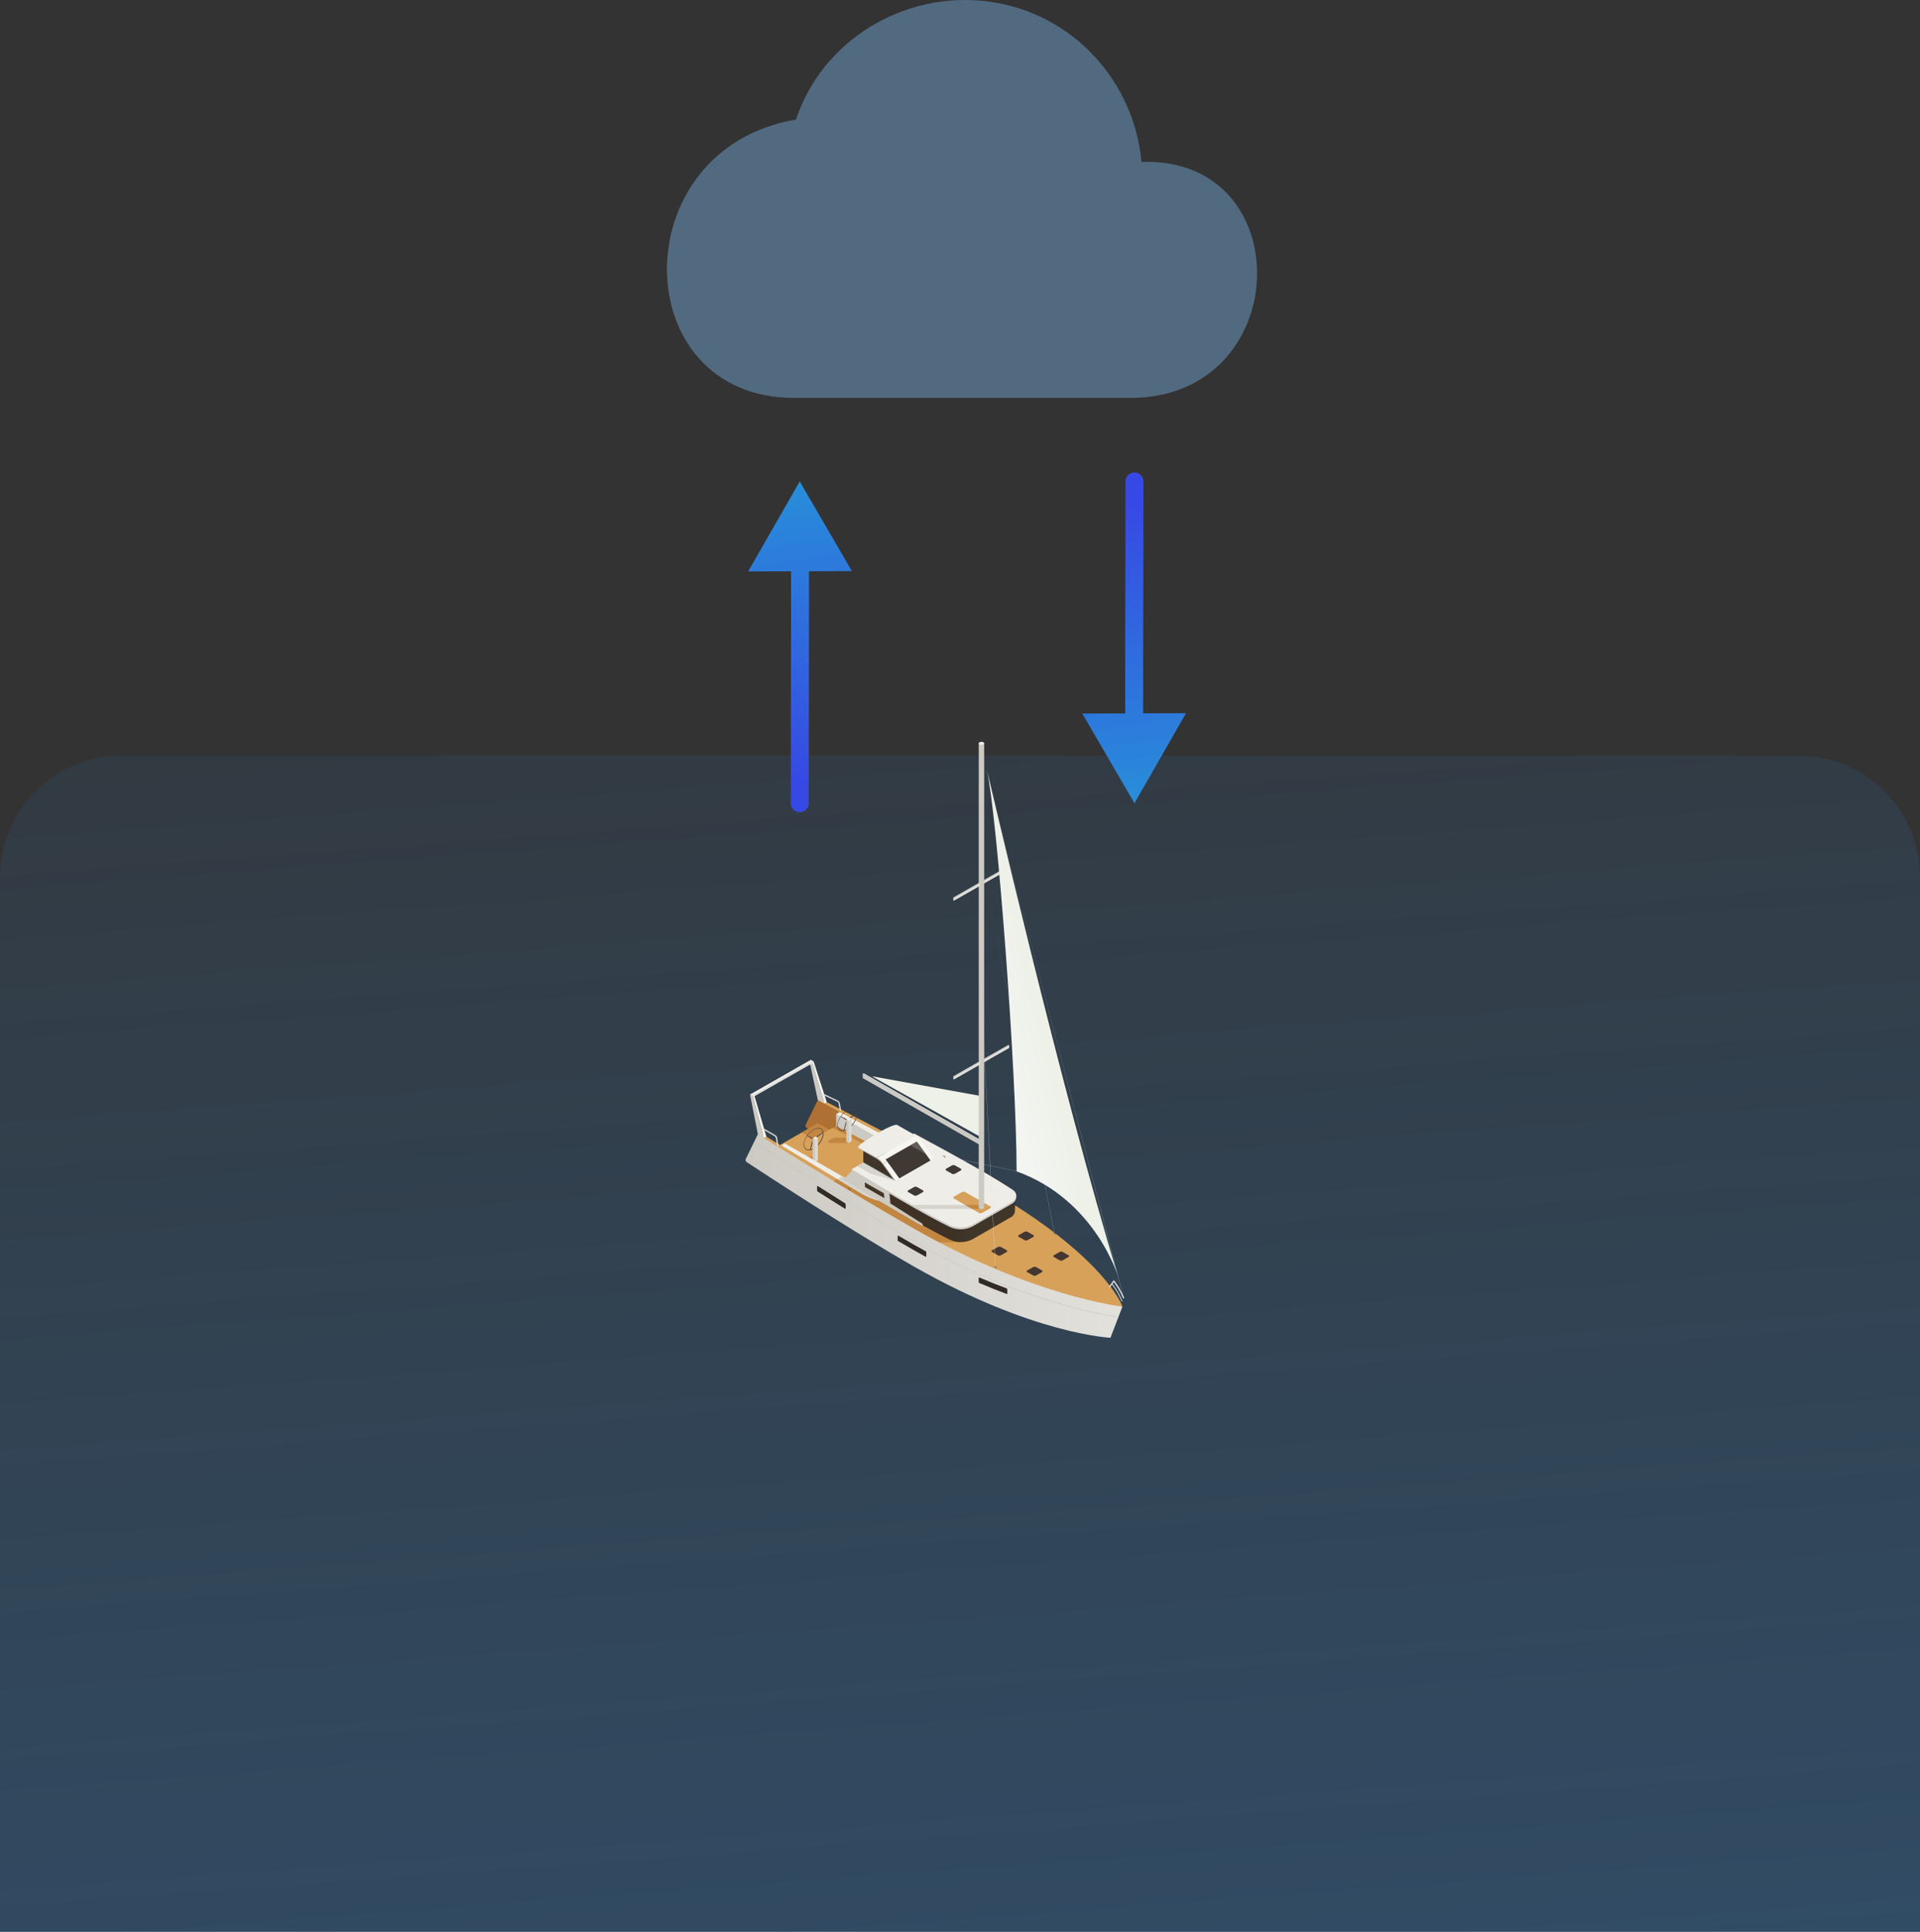 <svg width="475" height="478" viewBox="0 0 475 478" fill="none" xmlns="http://www.w3.org/2000/svg">
<rect x="0" y="0" width="475" height="478" fill="#333333" stroke="none"/>
<path d="M0 217C0 200.431 13.431 187 30 187L445 187C461.569 187 475 200.431 475 217V478H0L0 217Z" fill="url(#paint0_linear_102_1918)" fill-opacity="0.25"/>
<path d="M208.2 275.559C204.959 273.638 202.547 272.241 202.318 272.18L199.341 278.291C199.277 278.425 199.263 278.576 199.302 278.718C199.341 278.861 199.43 278.985 199.553 279.068L202.627 281.085L208.2 275.559Z" fill="#AF7133"/>
<path d="M249.469 303.017C247.702 301.917 245.821 300.79 243.816 299.655C226.573 289.816 204.199 278.282 202.998 277.68L202.883 277.61L188.794 285.695L189.05 285.965L189.324 286.655L191.417 288.934C198.245 293.203 213.041 302.371 226.14 309.888C231.529 312.961 236.661 315.554 241.457 317.746C251.068 322.041 258.443 308.569 249.469 303.017Z" fill="#D7A15A"/>
<path opacity="0.7" d="M202.998 277.68C202.948 277.656 202.894 277.639 202.839 277.628L198.281 280.247L206.39 284.525C211.602 287.284 220.523 289.467 226.167 292.523C226.572 291.836 226.788 291.056 226.795 290.261L224.569 289.065L224.454 289.004C213.245 282.945 203.784 278.073 202.998 277.68Z" fill="#B97B36"/>
<path d="M254.813 303.157C253.046 302.057 251.162 300.937 249.159 299.796C231.917 289.965 209.543 278.432 208.359 277.838L208.236 277.768L194.103 285.827L194.368 286.089L194.641 286.778L196.726 289.057C203.563 293.335 218.358 302.494 231.458 309.967C236.846 313.041 241.978 315.634 246.775 317.825C256.411 322.191 263.787 308.719 254.813 303.157Z" fill="#D7A15A"/>
<path opacity="0.7" d="M208.368 277.838L208.209 277.786L205.992 279.052C209.481 280.885 221.892 287.451 231.538 292.663C231.944 291.977 232.158 291.196 232.156 290.402L229.93 289.188L229.824 289.127C218.588 283.077 209.119 278.222 208.368 277.838Z" fill="#B97B36"/>
<path d="M187.487 280.649L184.51 286.761C184.446 286.894 184.432 287.046 184.471 287.188C184.51 287.331 184.599 287.455 184.722 287.538C188.114 289.773 210.258 304.336 226.14 313.399C255.643 330.232 274.723 331 274.723 331L277.673 323.326C277.673 323.326 239.372 308.309 212.811 295.71C212.82 295.684 188.246 280.833 187.487 280.649Z" fill="url(#paint1_linear_102_1918)"/>
<path d="M229.099 286.175C218.367 280.343 205.294 273.384 202.326 272.206V277.968L205.223 279.505L207.237 278.361L209.066 278.675L228.746 289.108C229.161 288.148 229.629 287.179 229.099 286.175Z" fill="#AF7133"/>
<path opacity="0.7" d="M198.007 286.236L197.354 286.612L198.882 287.572H201.558L201.752 286.236H198.007Z" fill="#B97B36"/>
<path d="M200.065 284.629C199.899 284.631 199.735 284.599 199.583 284.534C199.431 284.47 199.294 284.374 199.182 284.254C198.982 283.965 198.86 283.631 198.827 283.283C198.795 282.934 198.853 282.583 198.996 282.263C199.222 281.528 199.623 280.857 200.165 280.307C200.708 279.757 201.376 279.344 202.114 279.103C202.338 279.043 202.573 279.043 202.797 279.103C203.02 279.163 203.224 279.28 203.386 279.443C203.584 279.733 203.705 280.067 203.737 280.415C203.77 280.763 203.713 281.113 203.572 281.434C203.346 282.169 202.945 282.839 202.402 283.389C201.859 283.939 201.191 284.353 200.454 284.595C200.325 284.616 200.195 284.628 200.065 284.629V284.629ZM202.441 279.208C202.333 279.195 202.223 279.195 202.114 279.208C201.402 279.443 200.758 279.843 200.234 280.375C199.71 280.906 199.322 281.554 199.102 282.263C198.967 282.563 198.91 282.891 198.938 283.218C198.966 283.545 199.077 283.859 199.261 284.132C199.406 284.275 199.588 284.378 199.787 284.428C199.986 284.479 200.195 284.476 200.392 284.42C201.104 284.184 201.748 283.784 202.272 283.253C202.796 282.721 203.184 282.074 203.404 281.364C203.538 281.064 203.594 280.736 203.566 280.41C203.538 280.083 203.428 279.769 203.245 279.496C203.139 279.395 203.013 279.317 202.874 279.267C202.736 279.218 202.588 279.197 202.441 279.208Z" fill="#51433D"/>
<path d="M201.214 281.714L203.572 280.186L203.652 280.308L201.373 281.941L201.214 281.714Z" fill="#51433D"/>
<path d="M199.694 280.954L201.293 281.714L201.16 281.959L199.623 281.076L199.694 280.954Z" fill="#51433D"/>
<path d="M201.39 281.888L200.48 284.542L200.339 284.499L201.116 281.81L201.39 281.888Z" fill="#51433D"/>
<path d="M201.576 287.572L201.046 287.267V281.653L201.576 281.95V287.572Z" fill="#CDCAC4"/>
<path d="M202.353 287.128L201.576 287.573V281.95L202.353 281.505V287.128Z" fill="#DAD8D2"/>
<path d="M201.576 281.951L201.046 281.654L201.832 281.208L202.353 281.505L201.576 281.951Z" fill="#EFEDE8"/>
<path d="M243.851 293.876C226.609 284.036 204.191 272.503 202.901 271.848L202.327 272.18C202.813 272.442 216.124 279.758 224.48 284.272L209.27 292.951C201.921 288.585 190.72 281.967 188.954 280.85L188.07 280.317L187.496 280.649C188.583 281.33 208.952 294.199 226.185 304.03C255.688 320.863 277.638 323.299 277.691 323.299C277.744 323.299 273.354 310.709 243.851 293.876Z" fill="#D7A15A"/>
<path d="M200.896 262.82L201.275 262.61L204.544 272.703L203.952 273.035L200.896 262.82Z" fill="#F7F5F0"/>
<path d="M200.232 262.446L200.603 262.228L201.275 262.612L200.895 262.822L200.232 262.446Z" fill="#EFEDE8"/>
<path d="M200.895 262.821L203.951 273.036L202.326 272.18L200.232 262.445L200.895 262.821Z" fill="#CDCAC4"/>
<path d="M233.64 289.641C222.908 283.818 209.835 276.859 206.867 275.672V278.571C207.45 278.894 233.287 292.54 233.287 292.54C233.702 291.623 234.17 290.645 233.64 289.641Z" fill="#CDCAC4"/>
<path d="M200.983 263.065L186.417 271.368L186.347 271.123L200.904 262.82L200.983 263.065Z" fill="#F7F5F0"/>
<path d="M186.347 271.123L185.676 270.748L200.242 262.436L200.904 262.82L186.347 271.123Z" fill="#EFEDE8"/>
<path d="M186.215 271.202L186.595 270.984L189.598 281.234L188.98 281.583L186.215 271.202Z" fill="#F7F5F0"/>
<path d="M185.552 270.818L185.923 270.608L186.594 270.984L186.214 271.202L185.552 270.818Z" fill="#EFEDE8"/>
<path d="M186.214 271.202L188.979 281.583L188.308 281.304L187.495 280.649L185.552 270.818L186.214 271.202Z" fill="#CDCAC4"/>
<path d="M277.948 321.291C277.916 321.291 277.885 321.28 277.86 321.261C277.835 321.243 277.816 321.216 277.807 321.186C277.223 319.782 276.463 318.456 275.545 317.24L274.662 318.436C274.651 318.455 274.636 318.472 274.618 318.485C274.6 318.498 274.579 318.507 274.557 318.511C274.536 318.516 274.513 318.516 274.491 318.511C274.47 318.507 274.449 318.498 274.431 318.485C274.413 318.472 274.398 318.455 274.387 318.436C274.376 318.417 274.369 318.396 274.366 318.374C274.364 318.352 274.366 318.33 274.373 318.309C274.38 318.288 274.391 318.269 274.406 318.253L275.43 316.882C275.446 316.864 275.464 316.849 275.486 316.838C275.507 316.828 275.53 316.822 275.554 316.821C275.579 316.821 275.604 316.827 275.626 316.839C275.647 316.851 275.665 316.869 275.678 316.891C276.671 318.182 277.488 319.597 278.107 321.099C278.118 321.138 278.113 321.18 278.093 321.216C278.073 321.252 278.04 321.279 278.001 321.291H277.948Z" fill="#E1DED9"/>
<path d="M277.593 322.051C277.57 322.052 277.547 322.046 277.528 322.033C277.509 322.021 277.495 322.002 277.487 321.981C276.872 320.505 276.068 319.114 275.093 317.842C275.075 317.822 275.065 317.795 275.065 317.768C275.065 317.741 275.075 317.715 275.093 317.694C275.103 317.684 275.115 317.676 275.128 317.671C275.141 317.666 275.155 317.663 275.168 317.663C275.182 317.663 275.196 317.666 275.209 317.671C275.222 317.676 275.234 317.684 275.244 317.694C276.233 318.983 277.047 320.395 277.664 321.893C277.668 321.907 277.669 321.92 277.668 321.934C277.667 321.948 277.663 321.961 277.656 321.973C277.649 321.986 277.64 321.996 277.63 322.005C277.619 322.014 277.606 322.02 277.593 322.024V322.051Z" fill="#E1DED9"/>
<path opacity="0.7" d="M226.176 304.03C228.252 305.217 230.292 306.317 232.288 307.365C232.436 307.374 232.583 307.374 232.73 307.365H232.818H237.279L237.783 306.099L236.44 305.776L244.513 301.123C246.015 300.249 246.086 298.879 244.681 297.953C242.261 296.382 239.611 294.749 236.67 293.073C232.253 290.549 227.368 287.834 222.643 285.302L214.693 289.816L215.673 295.351L211.142 291.859L209.207 292.959L207.123 291.719L206.187 292.252C212.511 296.05 219.578 300.258 226.176 304.03Z" fill="#B97B36"/>
<path d="M212.59 293.457L194.165 282.918L193.281 283.416L212.979 295.246C214.373 296.085 215.881 296.723 217.458 297.141L212.59 293.457Z" fill="#EFEDE8"/>
<path opacity="0.7" d="M207.123 291.737L212.979 295.23C214.374 296.068 215.882 296.706 217.458 297.124L212.591 293.44L208.351 291.021L207.123 291.737Z" fill="#CDCAC4"/>
<path d="M226.901 285.293L207.742 275.148L206.867 275.646L229.383 288.349L226.901 285.293Z" fill="#EFEDE8"/>
<path d="M260.829 305.095L243.887 218.075L260.855 305.051C260.855 305.051 260.855 305.051 260.855 305.095H260.829Z" fill="#E1DED9"/>
<path opacity="0.9" d="M211.168 291.126V293.178C216.185 296.172 221.618 299.438 226.661 302.284C229.559 303.937 232.367 305.436 235.088 306.78C235.943 307.167 236.876 307.359 237.816 307.341C238.757 307.322 239.681 307.095 240.52 306.676L249.945 301.262C250.264 301.121 250.539 300.898 250.742 300.618C250.945 300.337 251.069 300.008 251.103 299.665V295.867L211.168 291.126Z" fill="#302924"/>
<path d="M228.119 302.712L220.302 297.77L220.028 294.776L210.859 289.677V292.994C214.834 295.413 228.234 303.358 228.234 303.358L228.384 303.271L228.119 302.712Z" fill="#B5B1AA"/>
<path d="M228.208 303.358L227.97 302.799L220.152 297.858L219.878 294.863L210.71 289.764L208.616 291.903C212.883 294.488 223.924 300.887 228.208 303.358Z" fill="#CDCAC4"/>
<path d="M210.709 289.318V289.764C215.806 292.846 221.309 296.12 226.45 299.045C229.394 300.721 232.244 302.243 235 303.611C235.869 304.006 236.816 304.203 237.773 304.184C238.729 304.166 239.668 303.934 240.521 303.506L250.237 297.927C250.56 297.78 250.838 297.551 251.044 297.265C251.25 296.979 251.377 296.644 251.412 296.294V295.849L210.709 289.318Z" fill="url(#paint2_linear_102_1918)"/>
<path d="M220.063 283.949L226.14 280.457C231.529 283.364 237.279 286.507 242.402 289.432C245.344 291.108 247.994 292.741 250.414 294.312C251.818 295.185 251.748 296.617 250.246 297.473L240.53 303.061C239.677 303.487 238.737 303.718 237.781 303.736C236.826 303.754 235.878 303.559 235.009 303.165C232.244 301.786 229.391 300.276 226.45 298.591C221.326 295.666 215.85 292.392 210.709 289.318L213.968 287.441L221.441 291.711L220.063 283.949Z" fill="#EFEDE8"/>
<path opacity="0.7" d="M221.441 291.711L213.969 287.441L212.061 288.541L215.399 290.445L221.494 292.139L221.441 291.711Z" fill="#CDCAC4"/>
<path opacity="0.9" d="M213.579 284.604V287.616L221.494 292.138V285.974L213.579 284.604Z" fill="#302924"/>
<path d="M218.473 287.939C218.069 287.358 217.545 286.867 216.936 286.499L212.308 283.766C212.3 283.856 212.3 283.947 212.308 284.037C212.308 284.037 212.308 284.08 212.378 284.124L216.954 286.743C217.516 287.081 217.997 287.533 218.367 288.07L221.158 291.947L221.512 292.148L218.473 287.939Z" fill="#CDCAC4"/>
<path d="M221.962 278.353C220.92 277.759 211.601 283.46 212.325 283.871L216.936 286.49L226.582 280.981L221.962 278.353Z" fill="#EFEDE8"/>
<path d="M227.731 281.941C227.399 281.566 227.012 281.242 226.582 280.98L216.937 286.498C217.369 286.755 217.757 287.079 218.085 287.459C218.217 287.607 218.35 287.773 218.473 287.939L228.11 282.421C227.987 282.255 227.863 282.089 227.731 281.941Z" fill="#F7F5F0"/>
<path d="M228.11 282.421L218.473 287.939L221.494 292.138L231.131 286.62L228.11 282.421Z" fill="#F7F5F0"/>
<path d="M227.183 282.954C227.059 282.78 226.936 282.622 226.803 282.465L219.083 286.883C219.216 287.04 219.348 287.197 219.472 287.372L222.493 291.563L230.204 287.145L227.183 282.954Z" fill="#3F3833"/>
<path opacity="0.2" d="M229.1 285.616L227.183 282.997C227.059 282.822 226.935 282.665 226.803 282.508L225.195 283.381L229.1 285.616Z" fill="#F9F8F6"/>
<path d="M228.305 294.968L226.883 295.78C226.764 295.836 226.634 295.865 226.503 295.865C226.371 295.865 226.242 295.836 226.123 295.78L224.701 294.968C224.653 294.954 224.611 294.926 224.58 294.886C224.55 294.847 224.534 294.799 224.534 294.75C224.534 294.7 224.55 294.652 224.58 294.613C224.611 294.574 224.653 294.545 224.701 294.531L226.123 293.719C226.24 293.659 226.37 293.627 226.503 293.627C226.635 293.627 226.765 293.659 226.883 293.719L228.305 294.531C228.349 294.549 228.386 294.579 228.413 294.618C228.439 294.657 228.453 294.703 228.453 294.75C228.453 294.797 228.439 294.842 228.413 294.881C228.386 294.92 228.349 294.95 228.305 294.968V294.968Z" fill="#3F3833"/>
<path d="M237.686 289.607L236.264 290.419C236.146 290.479 236.016 290.511 235.884 290.511C235.752 290.511 235.621 290.479 235.504 290.419L234.082 289.607C233.87 289.493 233.87 289.301 234.082 289.179L235.504 288.367C235.621 288.306 235.752 288.275 235.884 288.275C236.016 288.275 236.146 288.306 236.264 288.367L237.686 289.179C237.898 289.301 237.898 289.493 237.686 289.607Z" fill="#3F3833"/>
<path d="M257.763 314.769L256.341 315.581C256.224 315.642 256.093 315.673 255.961 315.673C255.829 315.673 255.699 315.642 255.581 315.581L254.159 314.769C254.111 314.756 254.069 314.727 254.039 314.688C254.009 314.648 253.993 314.6 253.993 314.551C253.993 314.502 254.009 314.454 254.039 314.414C254.069 314.375 254.111 314.346 254.159 314.333L255.581 313.521C255.7 313.465 255.83 313.436 255.961 313.436C256.093 313.436 256.222 313.465 256.341 313.521L257.763 314.333C257.811 314.346 257.853 314.375 257.883 314.414C257.913 314.454 257.93 314.502 257.93 314.551C257.93 314.6 257.913 314.648 257.883 314.688C257.853 314.727 257.811 314.756 257.763 314.769V314.769ZM264.326 310.587L262.904 309.775C262.788 309.715 262.659 309.683 262.529 309.683C262.398 309.683 262.269 309.715 262.153 309.775L260.722 310.587C260.678 310.605 260.641 310.635 260.614 310.674C260.588 310.713 260.574 310.759 260.574 310.805C260.574 310.852 260.588 310.898 260.614 310.937C260.641 310.976 260.678 311.006 260.722 311.024L262.153 311.836C262.271 311.89 262.399 311.918 262.529 311.918C262.658 311.918 262.787 311.89 262.904 311.836L264.326 311.024C264.375 311.012 264.418 310.985 264.45 310.947C264.482 310.909 264.5 310.861 264.502 310.812C264.504 310.763 264.49 310.714 264.461 310.673C264.433 310.633 264.391 310.603 264.344 310.587H264.326ZM249.045 309.356L247.623 308.544C247.507 308.484 247.378 308.452 247.247 308.452C247.116 308.452 246.988 308.484 246.872 308.544L245.441 309.356C245.396 309.372 245.357 309.401 245.33 309.439C245.303 309.477 245.288 309.523 245.288 309.57C245.288 309.617 245.303 309.663 245.33 309.701C245.357 309.739 245.396 309.768 245.441 309.784L246.872 310.596C246.988 310.656 247.116 310.688 247.247 310.688C247.378 310.688 247.507 310.656 247.623 310.596L249.045 309.784C249.089 309.768 249.128 309.739 249.156 309.701C249.183 309.663 249.198 309.617 249.198 309.57C249.198 309.523 249.183 309.477 249.156 309.439C249.128 309.401 249.089 309.372 249.045 309.356V309.356ZM255.617 305.602L254.23 304.79C254.111 304.734 253.981 304.705 253.85 304.705C253.719 304.705 253.589 304.734 253.47 304.79L252.048 305.602C252 305.615 251.958 305.644 251.928 305.683C251.898 305.723 251.881 305.771 251.881 305.82C251.881 305.869 251.898 305.917 251.928 305.957C251.958 305.996 252 306.025 252.048 306.038L253.47 306.85C253.587 306.911 253.718 306.942 253.85 306.942C253.982 306.942 254.113 306.911 254.23 306.85L255.652 306.038C255.699 306.022 255.74 305.99 255.767 305.948C255.794 305.906 255.807 305.856 255.803 305.807C255.799 305.757 255.778 305.71 255.745 305.673C255.711 305.636 255.666 305.611 255.617 305.602V305.602Z" fill="#443731"/>
<path opacity="0.7" d="M206.345 281.479L204.632 282.456L205.268 282.823H209.896L210.082 281.479H206.345Z" fill="#B97B36"/>
<path d="M208.386 279.881C208.22 279.882 208.056 279.849 207.904 279.784C207.752 279.72 207.615 279.625 207.502 279.506C207.305 279.216 207.184 278.882 207.151 278.534C207.119 278.186 207.176 277.835 207.317 277.515C207.539 276.781 207.936 276.111 208.473 275.559C209.011 275.008 209.675 274.592 210.408 274.346C210.631 274.287 210.865 274.287 211.087 274.347C211.308 274.407 211.51 274.524 211.672 274.686C211.869 274.976 211.99 275.31 212.022 275.658C212.055 276.006 211.998 276.356 211.857 276.677C211.632 277.412 211.232 278.084 210.689 278.634C210.146 279.184 209.477 279.597 208.739 279.837C208.622 279.861 208.504 279.875 208.386 279.881V279.881ZM210.762 274.459C210.653 274.447 210.543 274.447 210.435 274.459C209.723 274.695 209.078 275.095 208.554 275.626C208.031 276.158 207.643 276.805 207.423 277.515C207.289 277.815 207.233 278.143 207.261 278.469C207.289 278.796 207.399 279.11 207.582 279.383C207.727 279.526 207.909 279.628 208.108 279.679C208.306 279.729 208.515 279.727 208.712 279.671C209.424 279.436 210.069 279.036 210.593 278.504C211.117 277.973 211.505 277.325 211.725 276.616C211.86 276.316 211.917 275.988 211.889 275.661C211.861 275.334 211.75 275.02 211.566 274.747C211.459 274.646 211.333 274.568 211.195 274.519C211.056 274.469 210.909 274.449 210.762 274.459V274.459Z" fill="#51433D"/>
<path d="M209.534 276.964L211.893 275.436L211.972 275.558L209.693 277.191L209.534 276.964Z" fill="#51433D"/>
<path d="M208.015 276.205L209.614 276.965L209.481 277.21L207.953 276.336L208.015 276.205Z" fill="#51433D"/>
<path d="M209.711 277.139L208.801 279.793L208.66 279.75L209.446 277.061L209.711 277.139Z" fill="#51433D"/>
<path d="M209.897 282.824L209.367 282.518V276.904L209.897 277.201V282.824Z" fill="#CDCAC4"/>
<path d="M210.674 282.379L209.896 282.824V277.201L210.674 276.765V282.379Z" fill="#DAD8D2"/>
<path d="M209.897 277.202L209.367 276.905L210.153 276.459L210.674 276.765L209.897 277.202Z" fill="#EFEDE8"/>
<path d="M218.792 296.451L214.031 293.735L213.916 292.565L218.668 295.272L218.792 296.451Z" fill="#D7A15A"/>
<path opacity="0.9" d="M218.792 296.451L214.031 293.735L213.916 292.565L218.668 295.272L218.792 296.451Z" fill="#302924"/>
<path d="M192.398 283.661C192.361 283.661 192.325 283.648 192.298 283.624C192.27 283.6 192.252 283.566 192.248 283.53L191.947 281.609C191.933 281.505 191.894 281.405 191.834 281.317C191.774 281.229 191.695 281.156 191.603 281.103L188.688 279.427C188.67 279.417 188.655 279.403 188.642 279.387C188.63 279.371 188.621 279.353 188.616 279.333C188.611 279.314 188.61 279.293 188.613 279.273C188.617 279.253 188.624 279.234 188.635 279.217C188.657 279.183 188.691 279.159 188.731 279.149C188.77 279.139 188.812 279.145 188.847 279.165L191.771 280.841C191.904 280.915 192.019 281.018 192.106 281.142C192.193 281.266 192.251 281.408 192.274 281.557L192.566 283.487C192.571 283.526 192.561 283.565 192.538 283.598C192.516 283.63 192.481 283.653 192.442 283.661H192.398Z" fill="#E1DED9"/>
<path d="M207.909 274.818C207.873 274.816 207.838 274.802 207.811 274.778C207.783 274.755 207.765 274.722 207.759 274.687L207.476 273.08C207.459 272.968 207.413 272.863 207.344 272.773C207.274 272.683 207.183 272.611 207.079 272.565L203.634 270.915C203.597 270.896 203.568 270.864 203.555 270.824C203.542 270.785 203.545 270.742 203.563 270.705C203.582 270.671 203.613 270.644 203.651 270.631C203.689 270.618 203.73 270.62 203.766 270.635L207.211 272.294C207.359 272.363 207.488 272.465 207.588 272.592C207.688 272.72 207.756 272.869 207.785 273.028L208.068 274.643C208.073 274.683 208.062 274.724 208.038 274.757C208.013 274.789 207.976 274.811 207.936 274.818H207.909Z" fill="#E1DED9"/>
<path d="M251.669 289.843L233.525 286.071C233.522 286.064 233.52 286.057 233.52 286.049C233.52 286.042 233.522 286.034 233.525 286.027C233.525 286.027 233.525 286.027 233.525 286.027L251.66 289.808L251.669 289.843Z" fill="#E1DED9"/>
<path opacity="0.7" d="M242.358 298.137H225.584L227.28 299.124H242.809L242.358 298.137Z" fill="#CDCAC4"/>
<path d="M245.017 298.94L242.968 300.119C242.852 300.172 242.725 300.199 242.597 300.199C242.469 300.199 242.342 300.172 242.226 300.119L235.946 296.53C235.751 296.417 235.751 296.233 235.946 296.111L238.004 294.941C238.118 294.885 238.243 294.856 238.37 294.856C238.497 294.856 238.623 294.885 238.737 294.941L245.017 298.521C245.22 298.643 245.22 298.792 245.017 298.94Z" fill="#D7A15A"/>
<path opacity="0.7" d="M240.495 299.124H242.809L242.359 298.137H238.755L240.495 299.124Z" fill="#B97B36"/>
<path d="M213.43 266.758L242.252 283.198V282.151L213.43 265.71V266.758Z" fill="#CDCAC4"/>
<path d="M242.252 282.151L213.43 265.71L213.668 265.571L242.482 282.02L242.252 282.151Z" fill="#EFEDE8"/>
<path d="M215.674 266.295L242.385 281.208L242.288 271.124L215.674 266.295Z" fill="#EEF1E8"/>
<path d="M210.064 294.068L242.482 188.424L210.064 294.068Z" fill="#E1DED9"/>
<path d="M243.276 218.705L243.091 218.6V217.953L243.276 218.058V218.705Z" fill="#CDCAC4"/>
<path d="M249.672 215.055L243.276 218.705V218.059L249.672 214.418V215.055Z" fill="#E3E1DC"/>
<path d="M243.276 218.058L243.091 217.953L249.486 214.304L249.672 214.417L243.276 218.058Z" fill="#EFEDE8"/>
<path d="M243.276 262.943L243.091 262.838V262.191L243.276 262.296V262.943Z" fill="#CDCAC4"/>
<path d="M249.672 259.293L243.276 262.942V262.296L249.672 258.655V259.293Z" fill="#E3E1DC"/>
<path d="M243.276 262.296L243.091 262.192L249.486 258.551L249.672 258.656L243.276 262.296Z" fill="#EFEDE8"/>
<path d="M242.137 183.929V298.792C242.143 298.849 242.164 298.903 242.198 298.949C242.232 298.995 242.278 299.031 242.331 299.054C242.479 299.127 242.642 299.165 242.808 299.165C242.974 299.165 243.137 299.127 243.285 299.054C243.339 299.03 243.385 298.992 243.419 298.944C243.453 298.897 243.474 298.841 243.479 298.783V183.92L242.137 183.929Z" fill="url(#paint3_linear_102_1918)"/>
<path d="M243.285 184.2C243.137 184.273 242.974 184.311 242.808 184.311C242.643 184.311 242.479 184.273 242.331 184.2C242.275 184.18 242.227 184.143 242.192 184.094C242.158 184.046 242.14 183.988 242.14 183.929C242.14 183.87 242.158 183.812 242.192 183.764C242.227 183.715 242.275 183.678 242.331 183.658C242.479 183.585 242.643 183.547 242.808 183.547C242.974 183.547 243.137 183.585 243.285 183.658C243.341 183.678 243.39 183.715 243.424 183.764C243.458 183.812 243.477 183.87 243.477 183.929C243.477 183.988 243.458 184.046 243.424 184.094C243.39 184.143 243.341 184.18 243.285 184.2V184.2Z" fill="#EFEDE8"/>
<path d="M235.998 222.861L235.812 222.756V222.109L235.998 222.223V222.861Z" fill="#CDCAC4"/>
<path d="M242.393 219.211L235.998 222.86V222.223L242.393 218.573V219.211Z" fill="#E3E1DC"/>
<path d="M235.998 222.222L235.812 222.109L242.199 218.459L242.393 218.573L235.998 222.222Z" fill="#EFEDE8"/>
<path d="M235.998 267.099L235.812 266.994V266.348L235.998 266.461V267.099Z" fill="#CDCAC4"/>
<path d="M242.393 263.449L235.998 267.099V266.461L242.393 262.812V263.449Z" fill="#E3E1DC"/>
<path d="M235.998 266.461L235.812 266.348L242.199 262.698L242.393 262.812L235.998 266.461Z" fill="#EFEDE8"/>
<path d="M276.693 316.096C276.693 316.096 271.128 296.888 251.501 289.834C251.501 265.527 246.757 202.525 244.151 190.407C244.151 190.407 262.462 269.473 276.693 316.096Z" fill="url(#paint4_linear_102_1918)"/>
<path d="M277.982 321.098L243.188 187.909L278.009 321.055V321.098H277.982Z" fill="#E1DED9"/>
<path d="M246.218 313.425L241.404 219.463L246.28 313.39L246.218 313.425Z" fill="#E1DED9"/>
<path d="M210.294 294.505C210.278 294.505 210.262 294.499 210.25 294.487C210.239 294.476 210.232 294.46 210.232 294.444C210.226 294.373 210.202 294.304 210.164 294.243C210.126 294.182 210.073 294.131 210.011 294.094C209.991 294.084 209.968 294.079 209.945 294.079C209.922 294.079 209.899 294.084 209.879 294.094C209.879 294.094 209.879 294.147 209.879 294.173C209.877 294.188 209.869 294.201 209.858 294.211C209.846 294.22 209.832 294.226 209.817 294.225C209.803 294.225 209.789 294.22 209.779 294.21C209.77 294.2 209.764 294.187 209.764 294.173C209.76 294.137 209.766 294.101 209.782 294.069C209.797 294.036 209.822 294.009 209.852 293.989C209.892 293.969 209.936 293.958 209.98 293.958C210.025 293.958 210.069 293.969 210.108 293.989C210.188 294.036 210.255 294.101 210.304 294.179C210.353 294.256 210.383 294.344 210.391 294.435C210.396 294.448 210.397 294.462 210.393 294.475C210.39 294.488 210.381 294.5 210.37 294.508C210.359 294.516 210.345 294.52 210.332 294.52C210.318 294.519 210.304 294.514 210.294 294.505V294.505Z" fill="#635A4D"/>
<path d="M246.475 313.853C246.458 313.853 246.442 313.847 246.431 313.835C246.419 313.824 246.413 313.808 246.413 313.792C246.406 313.721 246.383 313.652 246.345 313.591C246.306 313.53 246.254 313.479 246.192 313.443C246.13 313.443 246.086 313.443 246.059 313.443C246.052 313.454 246.049 313.468 246.049 313.482C246.049 313.496 246.052 313.509 246.059 313.521C246.057 313.536 246.05 313.549 246.038 313.559C246.027 313.569 246.013 313.574 245.998 313.574C245.984 313.574 245.97 313.568 245.96 313.558C245.95 313.548 245.945 313.535 245.945 313.521C245.941 313.485 245.947 313.449 245.962 313.417C245.978 313.384 246.002 313.357 246.033 313.338C246.071 313.317 246.113 313.306 246.157 313.306C246.2 313.306 246.242 313.317 246.28 313.338C246.361 313.384 246.429 313.448 246.48 313.526C246.531 313.603 246.562 313.692 246.572 313.783C246.577 313.796 246.578 313.81 246.574 313.823C246.57 313.836 246.562 313.848 246.551 313.856C246.54 313.864 246.526 313.868 246.512 313.868C246.498 313.867 246.485 313.862 246.475 313.853V313.853Z" fill="#635A4D"/>
<path d="M261.076 305.515C261.061 305.513 261.048 305.505 261.038 305.494C261.028 305.483 261.023 305.469 261.023 305.454C261.014 305.383 260.988 305.316 260.948 305.257C260.909 305.198 260.856 305.149 260.793 305.113C260.773 305.101 260.75 305.095 260.727 305.095C260.704 305.095 260.681 305.101 260.661 305.113C260.661 305.113 260.661 305.165 260.661 305.192C260.661 305.208 260.654 305.223 260.643 305.235C260.631 305.246 260.615 305.253 260.599 305.253C260.583 305.253 260.567 305.246 260.555 305.235C260.544 305.223 260.537 305.208 260.537 305.192C260.536 305.155 260.544 305.119 260.561 305.087C260.578 305.055 260.604 305.028 260.634 305.008C260.672 304.987 260.715 304.977 260.758 304.977C260.801 304.977 260.844 304.987 260.882 305.008C260.961 305.055 261.028 305.12 261.077 305.197C261.127 305.275 261.156 305.363 261.164 305.454C261.165 305.465 261.164 305.475 261.159 305.485C261.154 305.495 261.147 305.504 261.138 305.51C261.129 305.516 261.119 305.52 261.108 305.521C261.097 305.522 261.086 305.52 261.076 305.515Z" fill="#635A4D"/>
<path d="M233.781 286.456C233.767 286.454 233.753 286.446 233.743 286.435C233.734 286.424 233.728 286.409 233.728 286.395C233.719 286.324 233.694 286.257 233.654 286.198C233.614 286.139 233.561 286.089 233.499 286.054C233.479 286.042 233.456 286.036 233.433 286.036C233.409 286.036 233.386 286.042 233.366 286.054C233.356 286.079 233.356 286.107 233.366 286.132C233.366 286.132 233.366 286.194 233.313 286.194C233.297 286.194 233.281 286.187 233.27 286.176C233.258 286.164 233.251 286.149 233.251 286.132C233.249 286.097 233.257 286.062 233.274 286.031C233.291 286 233.317 285.974 233.349 285.958C233.386 285.934 233.428 285.922 233.472 285.922C233.516 285.922 233.559 285.934 233.596 285.958C233.675 286.005 233.742 286.07 233.791 286.147C233.84 286.225 233.87 286.312 233.879 286.403C233.879 286.415 233.876 286.426 233.871 286.436C233.865 286.446 233.857 286.454 233.846 286.459C233.836 286.465 233.825 286.467 233.813 286.467C233.802 286.466 233.791 286.462 233.781 286.456Z" fill="#635A4D"/>
<path d="M226.105 309.348C224.842 308.632 223.534 307.872 222.21 307.086C222.17 307.063 222.137 307.029 222.114 306.99C222.09 306.95 222.078 306.905 222.077 306.859V305.855C222.077 305.834 222.083 305.813 222.094 305.794C222.105 305.776 222.121 305.761 222.139 305.75C222.158 305.74 222.179 305.734 222.201 305.734C222.223 305.734 222.244 305.74 222.263 305.75L226.105 307.977C227.094 308.536 228.057 309.077 229.02 309.601C229.06 309.622 229.094 309.653 229.117 309.691C229.14 309.73 229.153 309.774 229.152 309.819V310.832C229.154 310.854 229.149 310.876 229.139 310.896C229.129 310.915 229.113 310.932 229.094 310.944C229.075 310.955 229.053 310.961 229.031 310.962C229.008 310.962 228.986 310.956 228.967 310.945L226.105 309.348ZM202.255 294.802C204.402 296.173 206.672 297.613 209.022 299.071C209.04 299.084 209.063 299.092 209.086 299.093C209.109 299.094 209.131 299.089 209.152 299.078C209.172 299.068 209.189 299.051 209.2 299.032C209.211 299.012 209.217 298.989 209.216 298.967V297.963C209.215 297.919 209.203 297.876 209.181 297.838C209.16 297.8 209.129 297.768 209.092 297.744C206.76 296.286 204.473 294.846 202.326 293.475C202.307 293.464 202.286 293.459 202.265 293.458C202.243 293.458 202.222 293.464 202.203 293.475C202.184 293.485 202.169 293.5 202.158 293.519C202.147 293.537 202.141 293.558 202.141 293.58V294.592C202.143 294.637 202.157 294.68 202.182 294.717C202.207 294.753 202.241 294.783 202.282 294.802H202.255ZM249.036 318.786C246.925 318.009 244.681 317.118 242.305 316.097C242.286 316.088 242.265 316.084 242.244 316.085C242.223 316.086 242.202 316.093 242.184 316.104C242.167 316.116 242.152 316.132 242.142 316.15C242.133 316.168 242.128 316.189 242.128 316.21V317.223C242.127 317.274 242.141 317.323 242.17 317.366C242.198 317.408 242.239 317.44 242.287 317.459C244.672 318.489 246.916 319.379 249.036 320.165C249.054 320.172 249.075 320.175 249.094 320.172C249.114 320.17 249.133 320.163 249.15 320.152C249.166 320.141 249.18 320.126 249.189 320.108C249.199 320.091 249.203 320.071 249.204 320.052V319.03C249.204 318.977 249.188 318.926 249.158 318.882C249.128 318.839 249.085 318.805 249.036 318.786V318.786Z" fill="#302924"/>
<path opacity="0.8" d="M276.674 325.918V325.848C272.222 325.146 267.818 324.175 263.486 322.94C250.425 319.217 237.879 313.915 226.131 307.155C212.06 299.131 192.821 286.62 186.55 282.508V282.578C192.83 286.69 212.06 299.166 226.122 307.225C250.316 321.028 270.27 324.983 276.674 325.918Z" fill="#B5B1AA"/>
<path d="M200.073 198.741C200.073 199.969 199.078 200.964 197.85 200.964C196.622 200.964 195.627 199.969 195.627 198.741L200.073 198.741ZM197.85 119.123L210.759 141.311L185.089 141.396L197.85 119.123ZM195.627 198.741C195.627 173.394 195.731 160.705 195.694 139.13L200.14 139.123C200.177 160.683 200.073 173.446 200.073 198.741L195.627 198.741Z" fill="url(#paint5_linear_102_1918)"/>
<path d="M278.436 119.123C278.436 117.895 279.431 116.9 280.659 116.9C281.887 116.9 282.882 117.895 282.882 119.123L278.436 119.123ZM280.659 198.741L267.75 176.554L293.419 176.468L280.659 198.741ZM282.882 119.123C282.882 144.471 282.778 157.16 282.815 178.734L278.369 178.742C278.332 157.182 278.436 144.418 278.436 119.123L282.882 119.123Z" fill="url(#paint6_linear_102_1918)"/>
<path fill-rule="evenodd" clip-rule="evenodd" d="M196.933 29.576C203.4 9.958 223.728 -2.357 244.515 0.379C265.306 3.116 280.549 19.997 282.396 40.066C321.662 38.697 320.277 98.459 279.624 98.459H196.471C154.895 98.459 153.971 36.873 196.933 29.576H196.933Z" fill="#526A80"/>
<defs>
<linearGradient id="paint0_linear_102_1918" x1="246.42" y1="499" x2="211.975" y2="36.989" gradientUnits="userSpaceOnUse">
<stop stop-color="#2996FC"/>
<stop offset="1" stop-color="#2996FC" stop-opacity="0"/>
</linearGradient>
<linearGradient id="paint1_linear_102_1918" x1="184.448" y1="305.812" x2="277.682" y2="305.812" gradientUnits="userSpaceOnUse">
<stop stop-color="#CDCAC4"/>
<stop offset="1" stop-color="#E3E1DC"/>
</linearGradient>
<linearGradient id="paint2_linear_102_1918" x1="2497.82" y1="2217" x2="2777.85" y2="2217" gradientUnits="userSpaceOnUse">
<stop stop-color="#CDCAC4"/>
<stop offset="1" stop-color="#E3E1DC"/>
</linearGradient>
<linearGradient id="paint3_linear_102_1918" x1="329.824" y1="7838.47" x2="331.865" y2="7838.47" gradientUnits="userSpaceOnUse">
<stop stop-color="#CDCAC4"/>
<stop offset="1" stop-color="#E3E1DC"/>
</linearGradient>
<linearGradient id="paint4_linear_102_1918" x1="246.872" y1="256.412" x2="257.82" y2="253.797" gradientUnits="userSpaceOnUse">
<stop stop-color="#F3F5F1"/>
<stop offset="1" stop-color="#EEF1E8"/>
</linearGradient>
<linearGradient id="paint5_linear_102_1918" x1="226.173" y1="188.714" x2="214.682" y2="116.447" gradientUnits="userSpaceOnUse">
<stop stop-color="#3749E4"/>
<stop offset="1" stop-color="#288ED9"/>
</linearGradient>
<linearGradient id="paint6_linear_102_1918" x1="252.336" y1="129.15" x2="263.827" y2="201.418" gradientUnits="userSpaceOnUse">
<stop stop-color="#3749E4"/>
<stop offset="1" stop-color="#288ED9"/>
</linearGradient>
</defs>
</svg>

